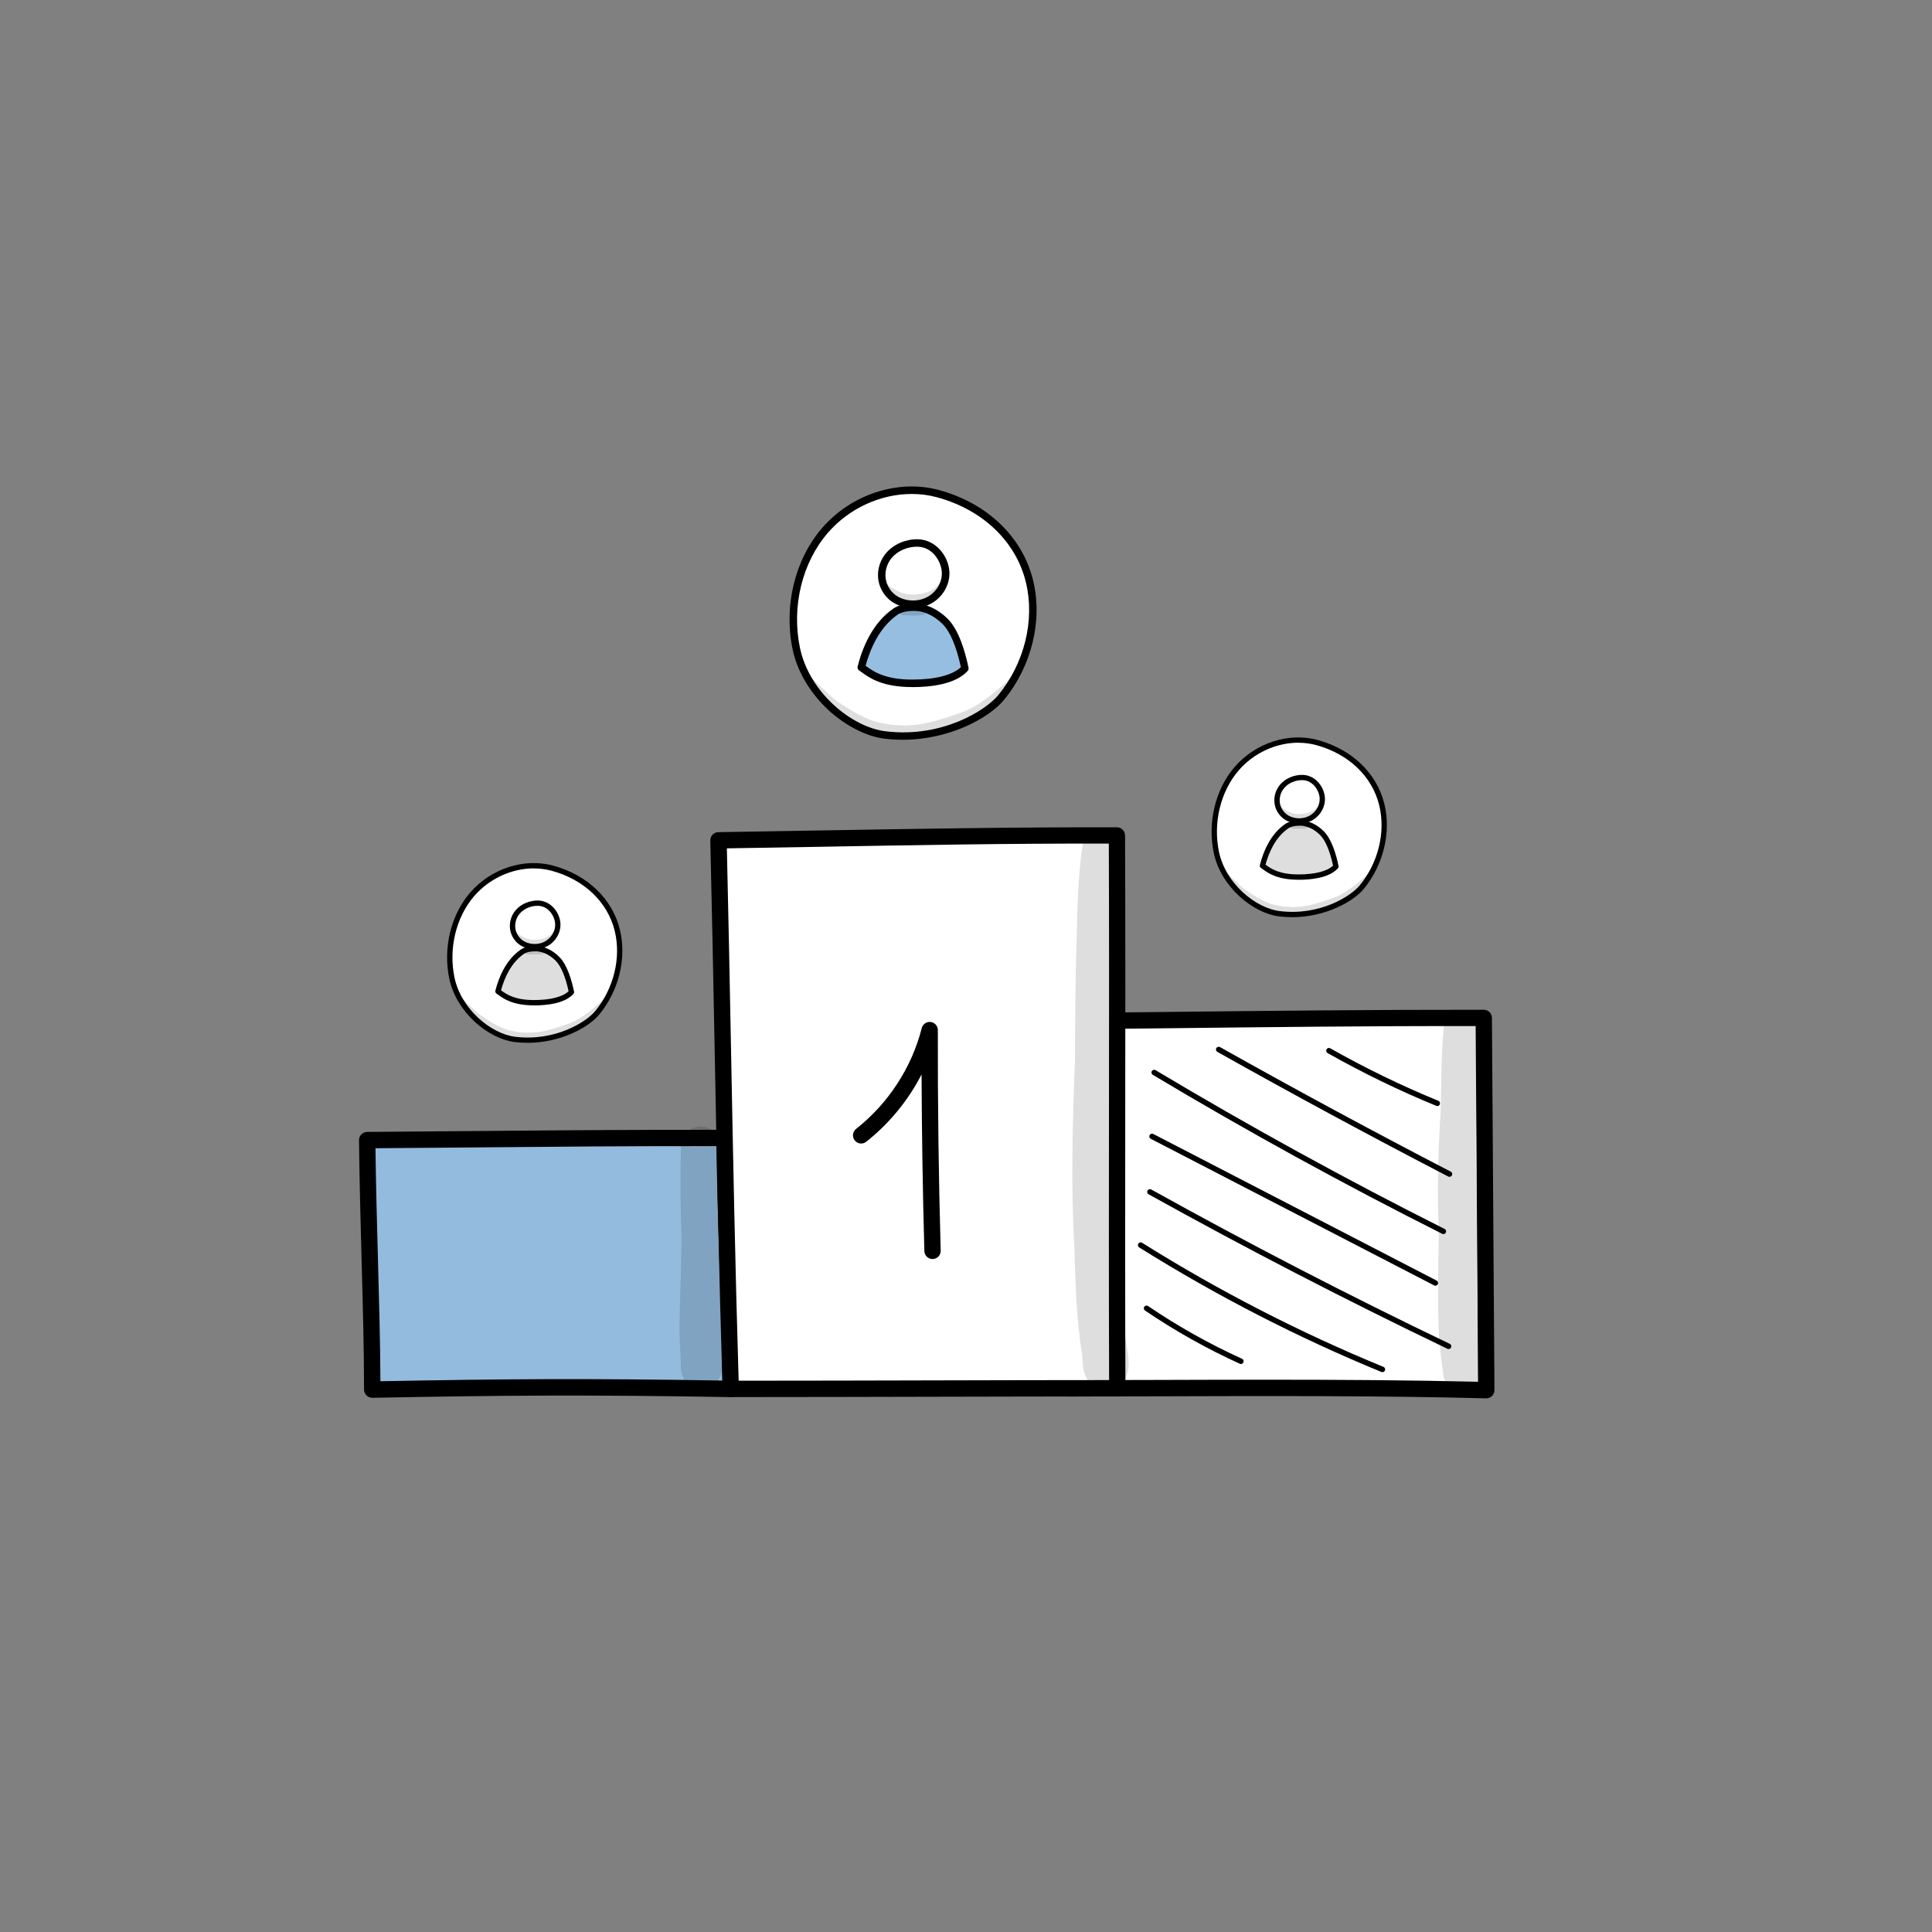 <svg xmlns="http://www.w3.org/2000/svg" id="Layer_1" viewBox="0 0 400 400"><rect x="0" y="0" width="400" height="400" fill="#808080" stroke="none"/><path d="M307.2,210.75c.17,25.69.34,51.38.52,77.07-28.49-.74-62.22-.38-86.87-.38-1.24-25.24-.08-50.16-1.04-76.01,28.59-.28,57.17-.71,87.39-.68Z" style="fill:#fff; stroke-width:0px;"></path><path d="M307.72,289.51s-.03,0-.04,0c-21.8-.57-46.45-.49-68.2-.42-6.58.02-12.85.04-18.63.04-.9,0-1.65-.71-1.69-1.61-.66-13.44-.64-27.05-.63-40.2.02-11.67.03-23.73-.42-35.83-.02-.46.15-.9.47-1.23.32-.33.75-.52,1.21-.52,6.96-.07,13.92-.14,20.9-.22,21.45-.24,43.62-.48,66.51-.46.93,0,1.68.75,1.69,1.68l.52,77.07c0,.46-.18.9-.51,1.22-.32.31-.74.48-1.19.48ZM262.3,285.65c14.67,0,29.73.09,43.71.43l-.49-73.64c-22.23-.04-43.87.22-64.79.46-6.4.07-12.79.14-19.17.2.39,11.57.37,23.08.36,34.22-.02,12.59-.04,25.58.54,38.42,5.32,0,11.03-.02,17-.04,7.35-.02,15.04-.05,22.83-.05Z" style="fill:#000; stroke-width:0px;"></path><path d="M150.02,235.6c.17,17.41,1.1,34.55,1.28,51.96-28.49-.5-45.89-.4-74.23.14,0-15.23-.86-33.63-1.04-51.66,28.59-.19,43.77-.47,73.99-.44Z" style="fill:#93bbde; stroke-width:0px;"></path><path d="M77.07,289.39c-.44,0-.87-.17-1.19-.48-.32-.32-.51-.76-.51-1.21,0-8.13-.24-17.1-.5-26.59-.22-8.19-.45-16.66-.54-25.05,0-.45.17-.88.49-1.2.32-.32.75-.5,1.2-.51,9.31-.06,17.19-.13,24.64-.2,15.55-.14,28.98-.25,49.36-.24.93,0,1.68.75,1.69,1.68.09,8.69.37,17.46.64,25.94.27,8.5.55,17.29.64,26.02,0,.46-.18.9-.5,1.22-.33.32-.79.51-1.22.49-29.62-.52-47.51-.37-74.16.14h-.03ZM77.74,237.72c.09,7.81.31,15.67.52,23.29.24,8.85.47,17.25.5,24.96,25.23-.48,42.81-.62,70.82-.14-.1-8.12-.36-16.29-.62-24.2-.25-7.96-.52-16.17-.62-24.34-19.45-.01-32.55.11-47.66.25-6.99.06-14.37.13-22.95.19Z" style="fill:#000; stroke-width:0px;"></path><path d="M231.25,172.98c.16,38.28-.09,76.17.08,114.45-23.74,0-52.7.13-80.04.13-1.17-37.61-1.63-75.06-2.53-113.57,26.99-.41,53.97-1.06,82.49-1.01Z" style="fill:#fff; stroke-width:0px;"></path><path d="M151.29,289.25c-.91,0-1.66-.73-1.69-1.64-.73-23.42-1.19-47.27-1.64-70.34-.27-14.11-.55-28.7-.9-43.25,0-.45.16-.89.47-1.21s.74-.51,1.19-.52c6.57-.1,13.15-.22,19.74-.33,20.25-.35,41.16-.72,62.78-.68.93,0,1.69.76,1.69,1.69.08,19.12.06,38.46.04,57.16-.02,18.75-.04,38.13.04,57.29,0,.45-.18.88-.49,1.2-.32.32-.75.5-1.2.5-11.45,0-24.12.03-37.23.06-14.07.03-28.66.07-42.81.07ZM150.49,175.65c.33,13.99.6,27.99.86,41.55.43,22.52.88,45.79,1.58,68.66,13.63,0,27.63-.04,41.16-.07,12.47-.03,24.54-.06,35.54-.06-.07-18.62-.05-37.41-.03-55.61.02-18.15.04-36.89-.03-55.46-20.94-.06-41.32.33-61.03.68-6.03.1-12.04.21-18.04.3Z" style="fill:#000; stroke-width:0px;"></path><path d="M193.07,260.67c-.91,0-1.67-.73-1.69-1.65-.34-12.12-.53-24.38-.58-36.57-2.76,5.37-6.67,10.15-11.46,13.94-.74.58-1.8.45-2.38-.28-.58-.73-.45-1.8.28-2.38,6.69-5.28,11.52-12.7,13.6-20.88.21-.83,1.01-1.36,1.85-1.26.85.11,1.48.83,1.48,1.68-.03,15.17.16,30.53.59,45.66.03.94-.71,1.71-1.64,1.74-.02,0-.03,0-.05,0Z" style="fill:#000; stroke-width:0px;"></path><path d="M256.92,282.4c-.08,0-.16-.02-.23-.05-6.82-3.1-13.43-6.81-19.63-11.02-.26-.18-.32-.53-.15-.78.18-.26.53-.32.78-.15,6.14,4.17,12.69,7.85,19.46,10.92.28.13.41.46.28.75-.09.21-.3.33-.51.33Z" style="fill:#000; stroke-width:0px;"></path><path d="M286.22,284.09c-.07,0-.14-.01-.22-.04-17.36-7.14-34.24-15.82-50.15-25.79-.26-.17-.34-.51-.18-.78.17-.26.51-.34.78-.18,15.86,9.94,32.67,18.59,49.98,25.7.29.12.43.45.31.74-.09.22-.3.35-.52.35Z" style="fill:#000; stroke-width:0px;"></path><path d="M299.91,279.31c-.08,0-.17-.02-.24-.06-20.83-9.99-41.65-20.75-61.87-31.99-.27-.15-.37-.5-.22-.77.15-.27.5-.37.77-.22,20.2,11.23,40.99,21.98,61.81,31.96.28.14.4.47.27.75-.1.2-.3.32-.51.32Z" style="fill:#000; stroke-width:0px;"></path><path d="M297.18,266.19c-.09,0-.18-.02-.26-.06l-58.66-30.35c-.28-.14-.39-.48-.24-.76.14-.28.49-.38.76-.24l58.66,30.35c.28.14.39.48.24.76-.1.19-.3.31-.5.31Z" style="fill:#000; stroke-width:0px;"></path><path d="M298.83,255.5c-.09,0-.17-.02-.25-.06-20.28-10.19-40.43-21.26-59.91-32.91-.27-.16-.36-.51-.19-.77.16-.27.5-.36.77-.19,19.45,11.63,39.58,22.69,59.84,32.87.28.14.39.48.25.76-.1.2-.3.31-.5.31Z" style="fill:#000; stroke-width:0px;"></path><path d="M300.11,243.65c-.09,0-.18-.02-.26-.06-16.01-8.3-32.1-16.98-47.81-25.81-.27-.15-.37-.5-.22-.77.15-.27.5-.37.77-.22,15.7,8.82,31.78,17.5,47.78,25.79.28.14.38.48.24.76-.1.19-.3.3-.5.3Z" style="fill:#000; stroke-width:0px;"></path><path d="M297.57,228.99c-.07,0-.14-.01-.21-.04-7.69-3.15-15.26-6.83-22.5-10.93-.27-.15-.37-.5-.21-.77.15-.27.5-.37.77-.21,7.19,4.08,14.72,7.73,22.37,10.87.29.12.43.45.31.74-.09.22-.3.35-.52.35Z" style="fill:#000; stroke-width:0px;"></path><g style="opacity:.13;"><path d="M232.83,275.72c-.61-4.42-1.3-23.27-1.4-32.55-.1-10.81.54-21.62.45-32.43,0-5.77.2-11.54.17-17.31-.05-5.38-.26-10.78.29-16.14,1.44-5.51-6.4-7.94-8.17-2.46-1,6.35-1.09,12.8-1.25,19.21-.28,8.41-.33,16.82-.35,25.23-.51,12.96-.88,25.92-.14,38.87.26,7.48.37,14.98,1.63,22.38-.06-.42-.11-.84-.17-1.25.38,1.78.05,3.74.78,5.42,1.24,3.56,6.61,3.84,8.39.56,1.44-2.81-.04-6.5-.23-9.53Z" style="fill:#000; stroke-width:0px;"></path></g><g style="opacity:.13;"><path d="M306.85,282.41c-.11-1.02-.24-2.03-.39-3.04-.06-.79-.26-3.03-.38-3.98.07.54.14,1.16.05.17-.64-7.26-.38-14.53-.21-21.8-.19-7.98-.63-15.97-.23-23.95,0-4.46,0-8.92.22-13.38.04-.87.04-1.74.09-2.61.11-.8-.03-1.63-.44-2.34-1.47-2.7-5.87-2.15-6.6.86-.62,5.9-.51,11.86-.69,17.78-.52,8.23-.76,16.47-.38,24.71-.13,7.42-.27,14.86.05,22.28.52,5.08.73,6.18.94,8.01.88,3.5,5.88,4.15,7.64,1,.66-1.18.66-2.45.32-3.72Z" style="fill:#000; stroke-width:0px;"></path></g><g style="opacity:.13;"><path d="M149.47,281.16c-.48-11.13.39-22.27-.24-33.39-.12-3.1-.12-6.2-.18-9.3-.04-.94.11-1.95-.37-2.79-1.54-4.02-7.75-2.75-7.7,1.55-.18,6.11-.11,12.21.1,18.31.02,6.05-.27,12.09-.39,18.13-.11,2.83.18,5.66.25,8.49-.03,1.46.15,3.02,1.28,4.07,1.87,1.96,5.35,1.49,6.68-.86.79-1.27.55-2.79.57-4.21Z" style="fill:#000; stroke-width:0px;"></path></g><path d="M194.18,102.2c-8.36-2.26-17.76,1.1-23.4,7.66-5.65,6.56-7.68,15.9-5.92,24.38,2.01,9.67,11.24,17.05,18.37,17.93,11.58,1.43,21.08-4.15,24.03-7.74,5.44-6.6,7.91-15.74,5.89-24.06-2.01-8.32-8.73-15.4-18.98-18.17Z" style="fill:#fff; stroke-width:0px;"></path><path d="M186.9,153.16c-1.23,0-2.49-.07-3.77-.23-7.53-.93-16.97-8.6-19.04-18.54-1.85-8.93.48-18.53,6.09-25.04,6.03-7.01,15.76-10.18,24.19-7.9h0c10.04,2.72,17.34,9.72,19.53,18.74,2.01,8.29-.31,17.77-6.05,24.73-3.05,3.7-11.22,8.24-20.95,8.24ZM188.76,102.27c-6.42,0-12.97,2.94-17.4,8.09-5.3,6.16-7.5,15.24-5.75,23.72,1.93,9.29,10.71,16.46,17.71,17.32,11.79,1.45,20.82-4.4,23.34-7.46,5.44-6.59,7.64-15.55,5.74-23.38-2.05-8.46-8.94-15.04-18.42-17.61-1.7-.46-3.45-.68-5.21-.68Z" style="fill:#000; stroke-width:0px;"></path><path d="M190.03,112.42c-2.25-.06-4.51.89-5.91,2.48-1.4,1.6-1.92,3.81-1.34,5.79.33,1.14,1.01,2.21,1.99,3,1.97,1.6,5.09,1.86,7.4.7,2.32-1.16,3.74-3.6,3.6-6-.15-2.65-2.27-5.87-5.74-5.97Z" style="fill:#fff; stroke-width:0px;"></path><path d="M189.04,125.87c-1.74,0-3.48-.54-4.76-1.58-1.06-.86-1.86-2.06-2.24-3.38-.64-2.22-.07-4.72,1.51-6.51,1.55-1.76,4.04-2.81,6.52-2.75h0c3.77.11,6.31,3.56,6.49,6.7.16,2.75-1.46,5.46-4.03,6.74-1.06.53-2.27.79-3.48.79ZM189.82,113.19c-1.96,0-3.9.84-5.12,2.22-1.23,1.4-1.68,3.34-1.18,5.06.29,1.02.91,1.95,1.73,2.61,1.72,1.39,4.48,1.65,6.57.61,2.02-1.01,3.3-3.12,3.17-5.26-.12-2.06-1.79-5.15-4.98-5.24-.06,0-.13,0-.19,0Z" style="fill:#000; stroke-width:0px;"></path><path d="M188.83,141.47c8.64,0,10.64-2.82,10.94-3.09-.69-3.34-1.95-7.62-4.13-9.76-1.64-1.61-3.86-2.88-6.28-2.91-1.38-.02-2.86.17-3.96.92-4.17,2.85-6.15,7.89-7.09,11.55,1.48.99,3.83,3.3,10.51,3.3Z" style="fill:#96bee1; stroke-width:0px;"></path><path d="M188.83,142.25c-6.18,0-8.84-1.92-10.43-3.07-.19-.13-.36-.26-.52-.36-.27-.18-.4-.52-.32-.83.97-3.83,3.05-9.01,7.4-11.99,1.07-.73,2.52-1.07,4.41-1.05,2.37.03,4.79,1.14,6.81,3.14,2.33,2.29,3.64,6.79,4.34,10.15.06.27-.04.55-.24.73l-.04.04c-2.52,2.69-7.6,3.25-11.42,3.25ZM179.21,137.84s.07.05.11.08c1.44,1.04,3.84,2.78,9.52,2.78,4.79,0,8.35-.91,10.1-2.57-.93-4.32-2.25-7.41-3.82-8.96-1.01-.99-3.09-2.66-5.75-2.69-1.55-.02-2.73.24-3.52.78-3.77,2.58-5.68,7.08-6.64,10.58Z" style="fill:#000; stroke-width:0px;"></path><g style="opacity:.13;"><path d="M191.41,125.78c-.75.16-1.08-.98-.32-1.16.73-.18,1.44-.41,2.08-.82.53-.34,1.01-.79,1.38-1.31.41-.57.75-1.18,1.06-1.8-.37-.19-.86-.18-1.19.17-1.78,2.44-5.63,2.31-6.55,2.18-1.34-.29-1.64-.47-2.42-.89-1.16-.65-1.25-.73-2.31-1.81-.28-.27-.53-.63-.9-.76.22.47.4.95.6,1.44.2.49.4.98.6,1.47.01.02.02.04.03.05.33.48.71.93,1.14,1.33.38.35.81.63,1.22.94.12-.04.25-.08.37-.12.07-.02.14-.04.21-.05.14-.02.23-.03.37,0,.11.02.22.08.29.17.1.11.15.23.16.38,0,.15-.07.27-.16.38-.09.11-.22.16-.36.18,0,0,0,0,0,0,0,0,0,0-.01,0,0,0,0,0,0,0-.15.02-.29.08-.43.13-.06.12-.15.22-.26.29-.02.61.4,1.24,1.13,1.22,1.07.01,2.14.07,3.2.02.44-.04.95,0,1.28-.35.4-.37.37-.96.09-1.36-.1.02-.21.05-.31.07Z" style="fill:#000; stroke-width:0px;"></path></g><g style="opacity:.13;"><path d="M195.68,151.63c3.83-1.09,7.23-3.18,10.28-5.65,1.51-1.22,2.83-2.51,3.83-4.16.68-1.13,1.3-2.3,1.9-3.47-.37-.02-.74.09-1.03.38-1.23,1.81-5.25,5.02-5.94,5.51-3.59,2.64-4.31,2.8-7.89,4.04-4.46,1.46-7.41,2.2-11.76,1.81-.8.01-4.03-.64-4.54-.92-.54-.19-2.06-.83-3.43-1.59-1.42-.81-2.8-1.71-4.13-2.66-.79-.58-1.48-1.25-2.16-1.96-1.06-.92-2.1-1.87-3-2.94-.05-.06-.03-.04.05.06-.65-.74-1.5-2.14-2.03-2.67.31-.98-.22-2.22-1.6-2.32.52,1.64,1.16,3.23,1.92,4.78.14.29.3.58.46.87.4.66.8,1.31,1.21,1.96,1.23,1.82,2.71,3.51,4.29,4.99,1.56,1.16,3.25,2.17,4.99,3.04,1.52.71,3.07,1.41,4.76,1.63,2.89.56,5.88.68,8.8.33,1.53-.2,3.08-.45,4.6-.79.08-.12.21-.23.4-.28Z" style="fill:#000; stroke-width:0px;"></path></g><path d="M272.64,153.73c-5.93-1.6-12.6.78-16.61,5.43-4.01,4.65-5.45,11.28-4.2,17.3,1.42,6.86,7.98,12.1,13.04,12.72,8.22,1.01,14.96-2.95,17.05-5.49,3.86-4.69,5.61-11.17,4.18-17.07-1.43-5.9-6.19-10.93-13.46-12.89Z" style="fill:#fff; stroke-width:0px;"></path><path d="M267.48,189.89c-.88,0-1.77-.05-2.68-.16-5.34-.66-12.04-6.1-13.51-13.16-1.31-6.34.34-13.15,4.32-17.77,4.28-4.97,11.18-7.23,17.17-5.6h0c7.13,1.93,12.31,6.9,13.85,13.3,1.42,5.88-.22,12.61-4.29,17.55-2.16,2.62-7.96,5.85-14.87,5.85ZM268.8,153.77c-4.55,0-9.2,2.09-12.35,5.74-3.76,4.37-5.32,10.82-4.08,16.83,1.37,6.59,7.6,11.68,12.56,12.29,8.36,1.03,14.77-3.12,16.56-5.29,3.86-4.68,5.42-11.04,4.07-16.59-1.45-6-6.34-10.67-13.07-12.49-1.2-.33-2.45-.48-3.7-.48Z" style="fill:#000; stroke-width:0px;"></path><path d="M269.7,160.98c-1.6-.05-3.2.63-4.19,1.76s-1.36,2.7-.95,4.11c.23.81.72,1.57,1.41,2.13,1.4,1.13,3.61,1.32,5.25.5,1.65-.82,2.65-2.56,2.55-4.26-.11-1.88-1.61-4.16-4.07-4.23Z" style="fill:#fff; stroke-width:0px;"></path><path d="M268.99,170.52c-1.24,0-2.47-.38-3.38-1.12-.76-.61-1.32-1.46-1.59-2.4-.46-1.58-.05-3.35,1.07-4.62,1.1-1.25,2.87-1.99,4.62-1.95h0c2.68.08,4.47,2.53,4.6,4.75.11,1.95-1.04,3.87-2.86,4.78-.75.38-1.61.56-2.47.56ZM269.55,161.52c-1.39,0-2.77.6-3.63,1.58-.87.99-1.19,2.37-.84,3.59.21.72.64,1.38,1.23,1.85,1.22.99,3.18,1.17,4.66.43,1.43-.72,2.34-2.22,2.25-3.73-.08-1.46-1.27-3.65-3.54-3.72-.05,0-.09,0-.14,0Z" style="fill:#000; stroke-width:0px;"></path><path d="M268.84,181.59c6.13,0,7.55-2,7.76-2.2-.49-2.37-1.38-5.41-2.93-6.92-1.16-1.14-2.74-2.05-4.46-2.07-.98-.01-2.03.12-2.81.65-2.96,2.03-4.37,5.59-5.03,8.19,1.05.71,2.72,2.34,7.46,2.34Z" style="fill:#000; opacity:.13; stroke-width:0px;"></path><path d="M268.84,182.14c-4.38,0-6.27-1.36-7.4-2.18-.13-.1-.25-.18-.37-.26-.19-.13-.28-.37-.23-.59.69-2.72,2.16-6.4,5.25-8.51.76-.52,1.79-.76,3.13-.75,1.68.02,3.4.81,4.83,2.23,1.65,1.63,2.59,4.82,3.08,7.21.04.19-.03.39-.17.52l-.03.03c-1.78,1.91-5.39,2.31-8.1,2.31ZM262.01,179.02s.05.04.07.05c1.02.74,2.73,1.97,6.75,1.97,3.4,0,5.93-.65,7.17-1.82-.66-3.06-1.6-5.26-2.71-6.36-.71-.7-2.19-1.89-4.08-1.91-1.1-.01-1.94.17-2.49.56-2.67,1.83-4.03,5.02-4.71,7.51Z" style="fill:#000; stroke-width:0px;"></path><g style="opacity:.13;"><path d="M270.67,170.45c-.54.12-.76-.69-.23-.82.52-.13,1.02-.29,1.48-.58.38-.24.72-.56.98-.93.29-.4.53-.83.75-1.28-.27-.14-.61-.12-.85.12-1.26,1.73-4,1.64-4.65,1.55-.95-.21-1.16-.33-1.71-.63-.82-.46-.88-.52-1.64-1.28-.2-.19-.38-.45-.64-.54.16.33.29.68.43,1.02.14.35.28.7.42,1.04,0,.01.02.03.02.04.23.34.5.66.81.94.27.25.57.45.87.66.09-.03.18-.06.26-.09.05-.01.1-.03.15-.04.1-.02.16-.02.26,0,.08.01.16.06.21.12.07.08.11.17.11.27,0,.11-.05.19-.11.27-.06.08-.16.11-.25.13,0,0,0,0,0,0,0,0,0,0,0,0,0,0,0,0,0,0-.1.02-.2.06-.3.09-.04.08-.1.15-.18.2-.01.43.29.88.8.87.76,0,1.52.05,2.27.01.31-.03.67,0,.91-.25.28-.26.26-.68.06-.97-.07.02-.15.03-.22.05Z" style="fill:#000; stroke-width:0px;"></path></g><g style="opacity:.13;"><path d="M273.7,188.8c2.72-.77,5.13-2.26,7.29-4.01,1.07-.86,2.01-1.78,2.72-2.95.48-.8.92-1.63,1.35-2.46-.26-.02-.53.06-.73.27-.87,1.28-3.73,3.56-4.21,3.91-2.55,1.87-3.06,1.99-5.6,2.87-3.16,1.04-5.26,1.56-8.34,1.29-.56,0-2.86-.45-3.22-.65-.39-.14-1.46-.59-2.43-1.13-1.01-.58-1.98-1.21-2.93-1.89-.56-.41-1.05-.89-1.53-1.39-.75-.65-1.49-1.33-2.13-2.09-.03-.04-.02-.03.04.05-.46-.53-1.06-1.52-1.44-1.89.22-.7-.16-1.58-1.14-1.65.37,1.16.82,2.29,1.36,3.39.1.21.21.41.33.62.28.47.57.93.86,1.39.88,1.29,1.92,2.49,3.05,3.54,1.11.82,2.31,1.54,3.54,2.16,1.08.5,2.18,1,3.38,1.16,2.05.4,4.17.48,6.25.23,1.09-.14,2.19-.32,3.26-.56.06-.09.15-.16.28-.2Z" style="fill:#000; stroke-width:0px;"></path></g><path d="M114.36,179.74c-5.93-1.6-12.6.78-16.61,5.43-4.01,4.65-5.45,11.28-4.2,17.3,1.42,6.86,7.98,12.1,13.04,12.72,8.22,1.01,14.96-2.95,17.05-5.49,3.86-4.69,5.61-11.17,4.18-17.07-1.43-5.9-6.19-10.93-13.46-12.89Z" style="fill:#fff; stroke-width:0px;"></path><path d="M109.2,215.9c-.88,0-1.77-.05-2.68-.16-5.34-.66-12.04-6.1-13.51-13.16-1.31-6.34.34-13.15,4.32-17.77,4.28-4.97,11.18-7.23,17.17-5.6h0c7.13,1.93,12.31,6.9,13.85,13.3,1.42,5.88-.22,12.61-4.29,17.55-2.16,2.62-7.96,5.85-14.87,5.85ZM110.52,179.79c-4.55,0-9.2,2.09-12.35,5.74-3.76,4.37-5.32,10.82-4.08,16.83,1.37,6.59,7.6,11.68,12.56,12.29,8.36,1.03,14.77-3.12,16.56-5.29,3.86-4.68,5.42-11.04,4.07-16.59-1.45-6-6.34-10.67-13.07-12.49-1.2-.33-2.45-.48-3.7-.48Z" style="fill:#000; stroke-width:0px;"></path><path d="M111.42,186.99c-1.6-.05-3.2.63-4.19,1.76s-1.36,2.7-.95,4.11c.23.81.72,1.57,1.41,2.13,1.4,1.13,3.61,1.32,5.25.5,1.65-.82,2.65-2.56,2.55-4.26-.11-1.88-1.61-4.16-4.07-4.23Z" style="fill:#fff; stroke-width:0px;"></path><path d="M110.71,196.53c-1.24,0-2.47-.38-3.38-1.12-.76-.61-1.32-1.46-1.59-2.4-.46-1.58-.05-3.35,1.07-4.62,1.1-1.25,2.87-1.99,4.62-1.95h0c2.68.08,4.47,2.53,4.6,4.75.11,1.95-1.04,3.87-2.86,4.78-.75.38-1.61.56-2.47.56ZM111.27,187.54c-1.39,0-2.77.6-3.63,1.58-.87.99-1.19,2.37-.84,3.59.21.72.64,1.38,1.23,1.85,1.22.99,3.18,1.17,4.66.43,1.43-.72,2.34-2.22,2.25-3.73-.08-1.46-1.27-3.65-3.54-3.72-.05,0-.09,0-.14,0Z" style="fill:#000; stroke-width:0px;"></path><path d="M110.56,207.6c6.13,0,7.55-2,7.76-2.2-.49-2.37-1.38-5.41-2.93-6.92-1.16-1.14-2.74-2.05-4.46-2.07-.98-.01-2.03.12-2.81.65-2.96,2.03-4.37,5.59-5.03,8.19,1.05.71,2.72,2.34,7.46,2.34Z" style="fill:#000; opacity:.13; stroke-width:0px;"></path><path d="M110.56,208.15c-4.38,0-6.27-1.36-7.4-2.18-.13-.1-.25-.18-.37-.26-.19-.13-.28-.37-.23-.59.69-2.72,2.16-6.4,5.25-8.51.76-.52,1.79-.76,3.13-.75,1.68.02,3.4.81,4.83,2.23,1.65,1.63,2.59,4.82,3.08,7.21.04.19-.03.39-.17.52l-.03.03c-1.78,1.91-5.39,2.31-8.1,2.31ZM103.73,205.03s.05.04.07.05c1.02.74,2.73,1.97,6.75,1.97,3.4,0,5.93-.65,7.17-1.82-.66-3.06-1.6-5.26-2.71-6.36-.71-.7-2.19-1.89-4.08-1.91-1.1-.01-1.94.17-2.49.56-2.67,1.83-4.03,5.02-4.71,7.51Z" style="fill:#000; stroke-width:0px;"></path><g style="opacity:.13;"><path d="M112.39,196.47c-.54.12-.76-.69-.23-.82.52-.13,1.02-.29,1.48-.58.38-.24.72-.56.98-.93.29-.4.53-.83.75-1.28-.27-.14-.61-.12-.85.12-1.26,1.73-4,1.64-4.65,1.55-.95-.21-1.16-.33-1.71-.63-.82-.46-.88-.52-1.64-1.28-.2-.19-.38-.45-.64-.54.16.33.29.68.43,1.02.14.35.28.7.42,1.04,0,.01.02.03.02.04.23.34.5.66.81.94.27.25.57.45.87.66.09-.03.18-.06.26-.09.05-.01.1-.03.15-.04.1-.02.16-.02.26,0,.08.01.16.06.21.12.07.08.11.17.11.27,0,.11-.05.19-.11.27-.06.08-.16.11-.25.13,0,0,0,0,0,0,0,0,0,0,0,0,0,0,0,0,0,0-.1.02-.2.06-.3.09-.04.08-.1.15-.18.2-.01.43.29.88.8.87.76,0,1.52.05,2.27.01.31-.03.67,0,.91-.25.28-.26.26-.68.06-.97-.07.02-.15.03-.22.05Z" style="fill:#000; stroke-width:0px;"></path></g><g style="opacity:.13;"><path d="M115.42,214.81c2.72-.77,5.13-2.26,7.29-4.01,1.07-.86,2.01-1.78,2.72-2.95.48-.8.92-1.63,1.35-2.46-.26-.02-.53.06-.73.27-.87,1.28-3.73,3.56-4.21,3.91-2.55,1.87-3.06,1.99-5.6,2.87-3.16,1.04-5.26,1.56-8.34,1.29-.56,0-2.86-.45-3.22-.65-.39-.14-1.46-.59-2.43-1.13-1.01-.58-1.98-1.21-2.93-1.89-.56-.41-1.05-.89-1.53-1.39-.75-.65-1.49-1.33-2.13-2.09-.03-.04-.02-.03.04.05-.46-.53-1.06-1.52-1.44-1.89.22-.7-.16-1.58-1.14-1.65.37,1.16.82,2.29,1.36,3.39.1.21.21.41.33.62.28.47.57.93.86,1.39.88,1.29,1.92,2.49,3.05,3.54,1.11.82,2.31,1.54,3.54,2.16,1.08.5,2.18,1,3.38,1.16,2.05.4,4.17.48,6.25.23,1.09-.14,2.19-.32,3.26-.56.06-.09.15-.16.28-.2Z" style="fill:#000; stroke-width:0px;"></path></g></svg>
